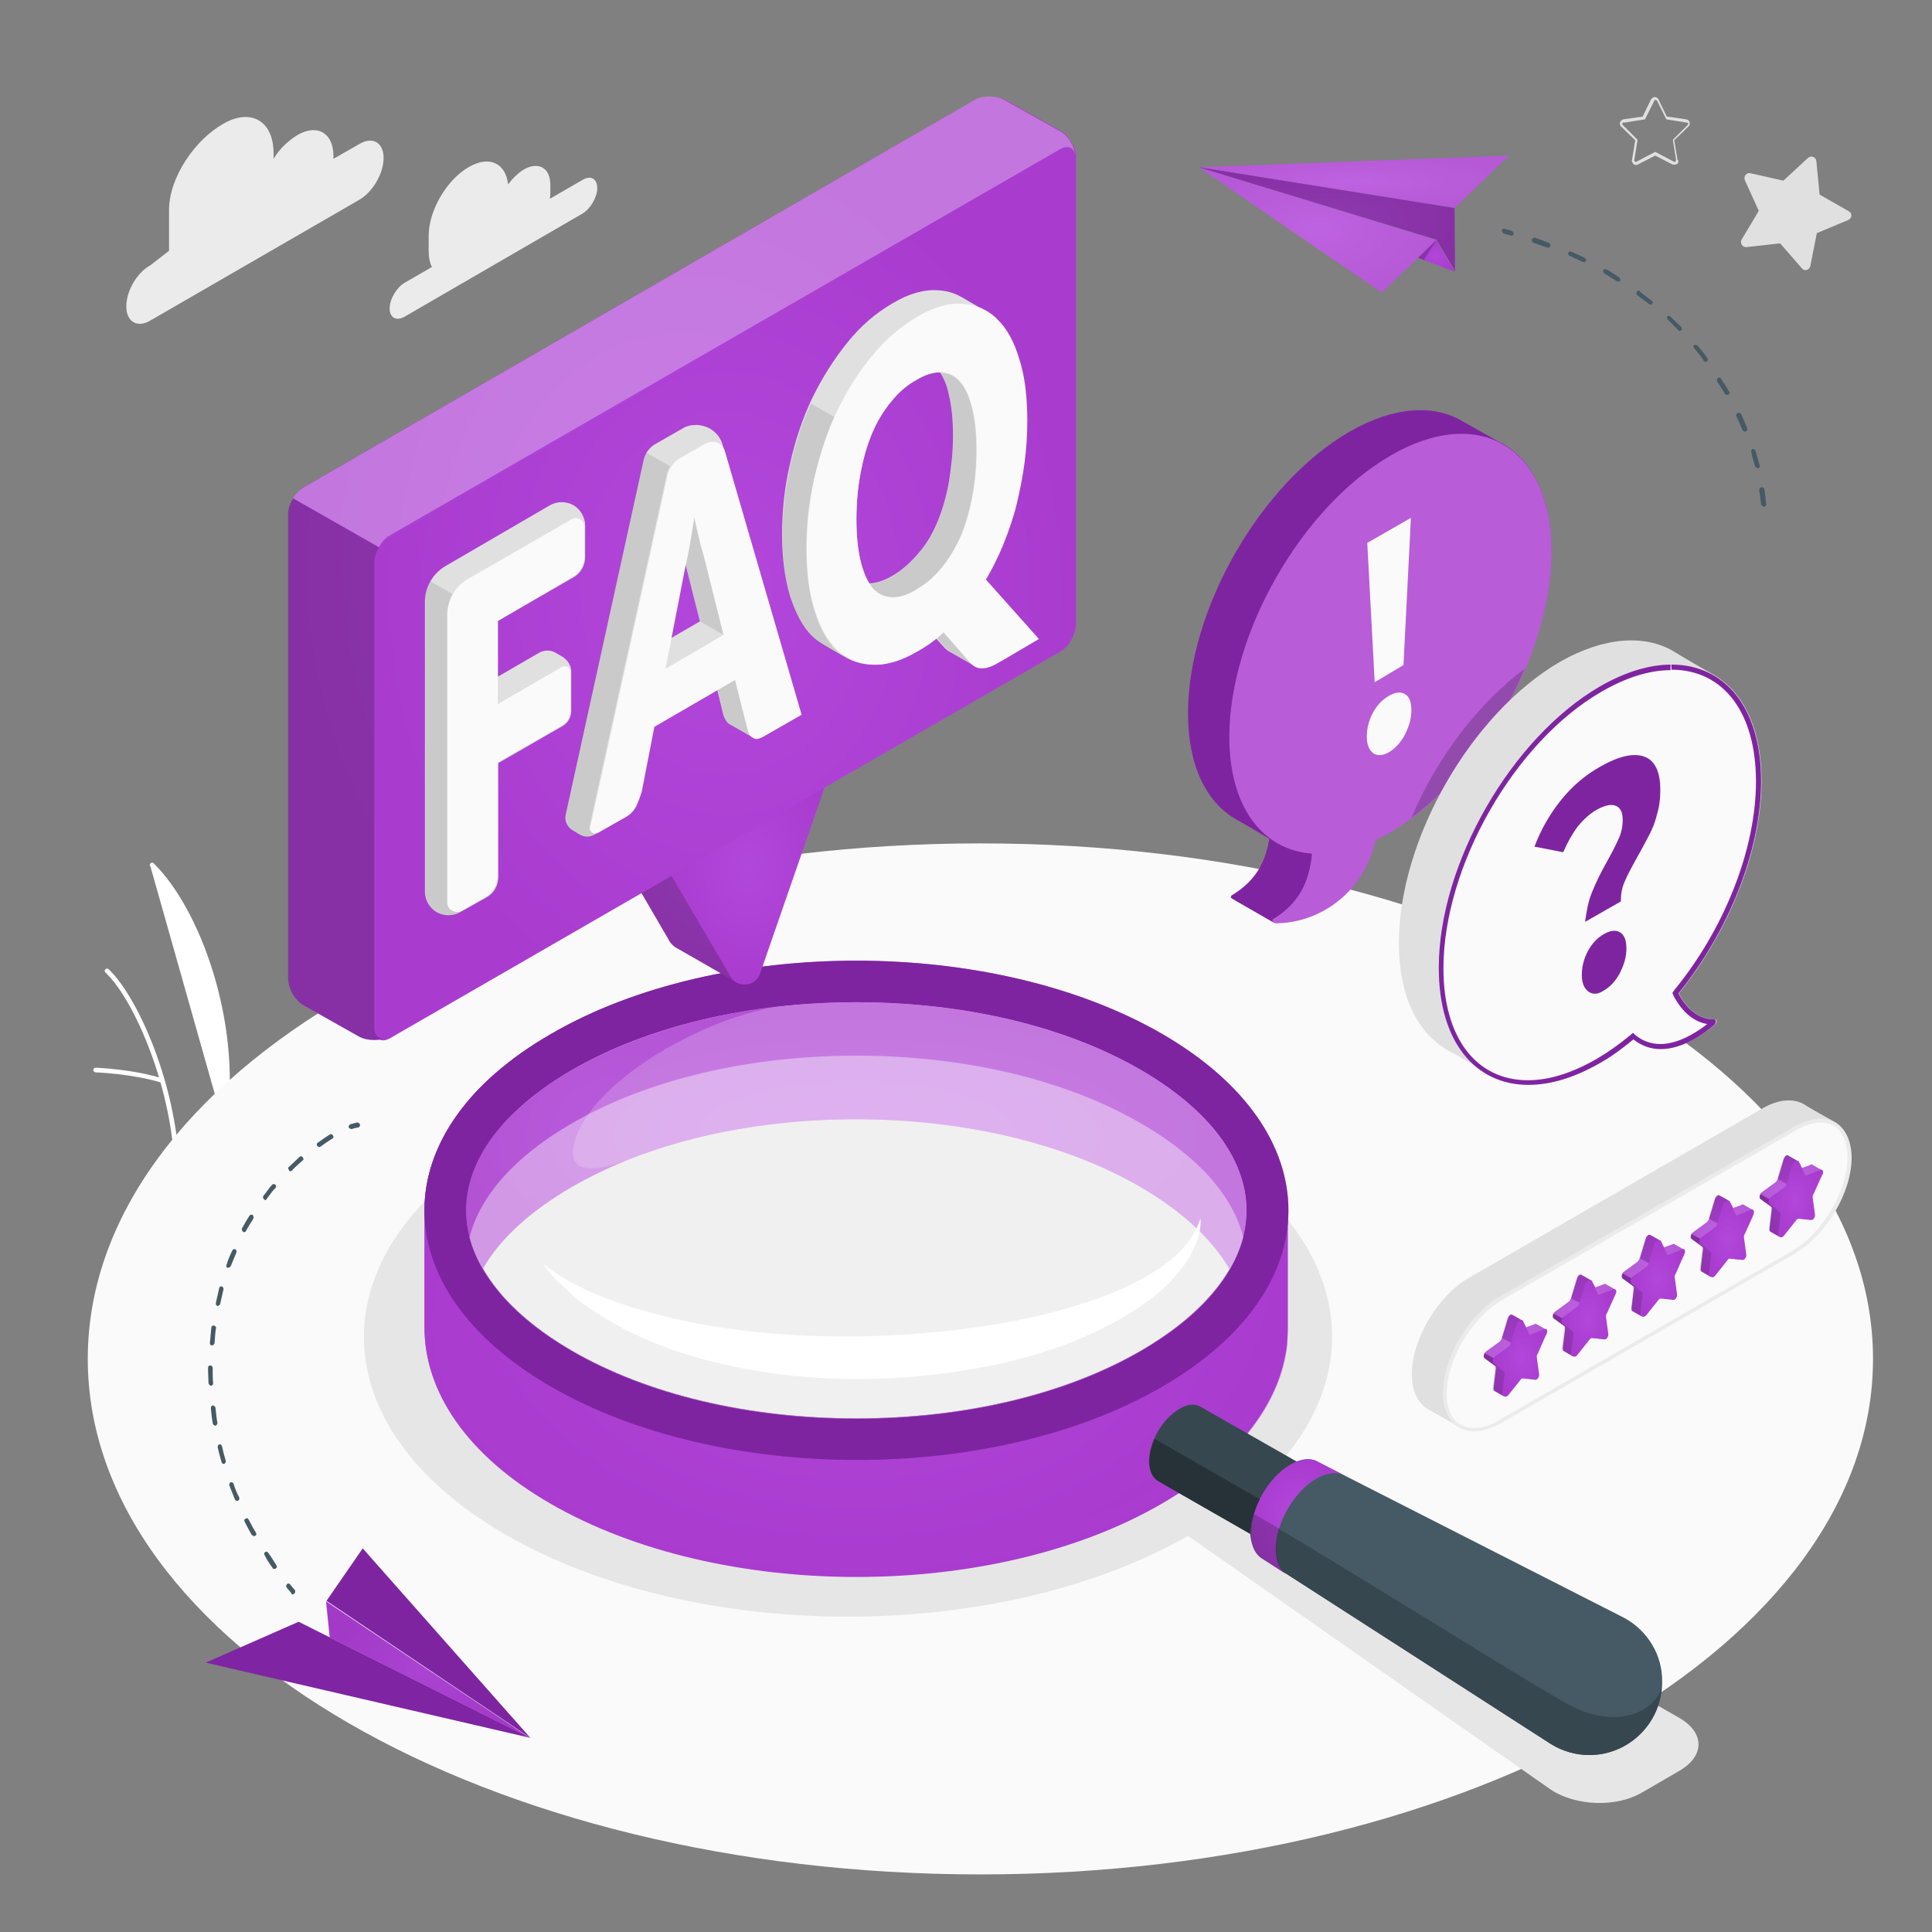 <?xml version="1.0" encoding="utf-8"?>
<!-- Generator: Adobe Illustrator 22.1.0, SVG Export Plug-In . SVG Version: 6.00 Build 0)  -->
<svg version="1.1" id="Layer_1" xmlns="http://www.w3.org/2000/svg" xmlns:xlink="http://www.w3.org/1999/xlink" x="0px" y="0px"
	 viewBox="0 0 416 416" style="enable-background:new 0 0 416 416;" xml:space="preserve">
<rect x="0" y="0" width="416" height="416" fill="#808080" stroke="none"/>
<style type="text/css">
	.st0{fill:#FFFFFF;}
	.st1{fill:#FAFAFA;}
	.st2{fill:#E6E6E6;}
	.st3{fill:#EBEBEB;}
	.st4{fill:url(#SVGID_1_);}
	.st5{opacity:0.2;fill:url(#SVGID_2_);enable-background:new    ;}
	.st6{opacity:0.6;fill:url(#SVGID_3_);enable-background:new    ;}
	.st7{fill:#7F24A1;}
	.st8{opacity:0.5;fill:#7F24A1;enable-background:new    ;}
	.st9{fill:url(#SVGID_4_);}
	.st10{opacity:0.3;fill:#FFFFFF;enable-background:new    ;}
	.st11{opacity:0.6;fill:url(#SVGID_5_);enable-background:new    ;}
	.st12{opacity:0.4;fill:#FFFFFF;enable-background:new    ;}
	.st13{fill:#37474F;}
	.st14{fill:#263238;}
	.st15{fill:#455A64;}
	.st16{fill:url(#SVGID_6_);}
	.st17{opacity:0.2;enable-background:new    ;}
	.st18{fill:#7F24A2;}
	.st19{fill:url(#SVGID_7_);}
	.st20{opacity:0.2;}
	.st21{fill:url(#SVGID_8_);}
	.st22{opacity:0.15;fill:#FFFFFF;enable-background:new    ;}
	.st23{fill:url(#SVGID_9_);}
	.st24{fill:url(#SVGID_10_);}
	.st25{fill:url(#SVGID_11_);}
	.st26{fill:#E0E0E0;}
	.st27{fill:url(#SVGID_12_);}
	.st28{opacity:0.1;enable-background:new    ;}
	.st29{opacity:0.25;enable-background:new    ;}
	.st30{opacity:0.15;enable-background:new    ;}
	.st31{fill:url(#SVGID_13_);}
	.st32{opacity:0.5;fill:url(#SVGID_14_);enable-background:new    ;}
	.st33{fill:url(#SVGID_15_);}
	.st34{fill:url(#SVGID_16_);}
	.st35{opacity:0.5;fill:url(#SVGID_17_);enable-background:new    ;}
	.st36{fill:url(#SVGID_18_);}
	.st37{fill:url(#SVGID_19_);}
	.st38{opacity:0.5;fill:url(#SVGID_20_);enable-background:new    ;}
	.st39{fill:url(#SVGID_21_);}
	.st40{fill:url(#SVGID_22_);}
	.st41{opacity:0.5;fill:url(#SVGID_23_);enable-background:new    ;}
	.st42{fill:url(#SVGID_24_);}
	.st43{fill:url(#SVGID_25_);}
	.st44{opacity:0.5;fill:url(#SVGID_26_);enable-background:new    ;}
	.st45{fill:#B85CD8;}
	.st46{fill:url(#SVGID_27_);}
	.st47{fill:url(#SVGID_28_);}
	.st48{fill:url(#SVGID_29_);}
	.st49{fill:url(#SVGID_30_);}
</style>
<path class="st0" d="M32.4,186.6c-0.2-0.2-0.2-0.5,0-0.7c0.2-0.2,0.5-0.2,0.7,0c9.9,9.7,18.8,33.8,15.8,55.7c0,0.2-0.2,0.4-0.5,0.4
	h-0.1c-0.2,0-0.5-0.3-0.4-0.6"/>
<path class="st0" d="M38.1,256.8c-0.2,0-0.5-0.2-0.5-0.5c0.8-19.3-8.3-40.7-14.9-46.9c-0.2-0.2-0.2-0.5,0-0.7c0.2-0.2,0.5-0.2,0.7,0
	c6.7,6.3,16.1,28,15.2,47.7C38.6,256.6,38.4,256.8,38.1,256.8z"/>
<path class="st0" d="M34.9,233.1c-0.1,0-0.1,0-0.2,0c-6.2-1.9-14-2.2-14.1-2.2c-0.2,0-0.5-0.2-0.5-0.5s0.2-0.5,0.5-0.5
	c0.1,0,8,0.3,14.3,2.3c0.2,0.1,0.4,0.3,0.3,0.6C35.4,233,35.2,233.1,34.9,233.1z"/>
<path class="st1" d="M211.1,403.6c106.1,0,192.2-49.7,192.2-111c0-61.3-86-111-192.2-111c-106.1,0-192.2,49.7-192.2,111
	C18.9,353.9,104.9,403.6,211.1,403.6z"/>
<path class="st2" d="M108.9,245.3c40.7-23.5,106.7-23.5,147.4,0c34.5,19.9,39.8,50.3,15.7,73.5l89.6,51.1c5.5,3.2,5.5,8.2,0,11.4
	l-8.1,4.7c-5.5,3.2-14.1,2.9-19.5-0.6l-78.2-54.7c-40.8,23.3-106.4,23.2-147-0.3C68.2,306.9,68.2,268.8,108.9,245.3z"/>
<path class="st3" d="M125.5,38.7l-7.1,4.1c0-0.3,0.1-0.7,0.1-0.9v-2.1c0-3.7-2.6-5.1-5.7-3.3c-1.2,0.7-2.4,1.9-3.4,3.2
	c-0.5-4.6-4.1-6.3-8.5-3.7c-4.7,2.7-8.6,9.3-8.6,14.8v3.1c0,1.4,0.2,2.6,0.7,3.6l-5.9,3.4c-1.7,1-3.2,3.5-3.2,5.5
	c0,2,1.4,2.8,3.2,1.8L125.4,46c1.7-1,3.2-3.5,3.2-5.5C128.6,38.5,127.2,37.7,125.5,38.7z"/>
<path class="st3" d="M32.4,57.1l4-3.1v-8.8c0-7,5.6-15.1,11.6-18.5c6-3.5,10.9-0.7,10.9,6.3v1.2c1.3-2.2,3.2-3.9,5.1-5.1
	c4.3-2.5,7.8-0.5,7.8,4.5v0.6l5.6-3.2c2.8-1.7,5.2-0.3,5.2,3c0,3.3-2.3,7.3-5.2,9L32.4,69c-2.8,1.7-5.2,0.3-5.2-3
	C27.2,62.6,29.5,58.7,32.4,57.1z"/>
<radialGradient id="SVGID_1_" cx="-40.382" cy="459.441" r="1" gradientTransform="matrix(4.060341e-15 66.31 92.976 -5.693138e-15 -42532.652 2950.956)" gradientUnits="userSpaceOnUse">
	<stop  offset="0" style="stop-color:#B247DB"/>
	<stop  offset="1" style="stop-color:#A93CCF"/>
</radialGradient>
<path class="st4" d="M91.4,260.6v25.3c0,13.7,9.1,27.5,27.2,37.9c36.4,21,95.3,21,131.5,0c18.1-10.5,27.2-24.2,27.2-37.9v-25.3
	c0-13.7-9.1-27.5-27.2-37.9c-36.4-21-95.3-21-131.5,0C100.4,233.1,91.4,246.9,91.4,260.6z M268.4,260.6c0,11-8.1,21.7-22.7,30.2
	c-16.2,9.4-38,14.6-61.3,14.6s-45.1-5.2-61.3-14.6c-14.6-8.5-22.7-19.2-22.7-30.2c0-11,8.1-21.7,22.7-30.2
	c16.2-9.4,38-14.6,61.3-14.6s45.1,5.2,61.3,14.6C260.3,238.9,268.4,249.6,268.4,260.6z"/>
<radialGradient id="SVGID_2_" cx="-40.382" cy="459.441" r="1" gradientTransform="matrix(4.060341e-15 66.31 92.976 -5.693138e-15 -42532.652 2950.956)" gradientUnits="userSpaceOnUse">
	<stop  offset="0" style="stop-color:#B247DB"/>
	<stop  offset="1" style="stop-color:#A93CCF"/>
</radialGradient>
<path class="st5" d="M91.4,260.6v25.3c0,13.7,9.1,27.5,27.2,37.9c36.4,21,95.3,21,131.5,0c18.1-10.5,27.2-24.2,27.2-37.9v-25.3
	c0-13.7-9.1-27.5-27.2-37.9c-36.4-21-95.3-21-131.5,0C100.4,233.1,91.4,246.9,91.4,260.6z M268.4,260.6c0,11-8.1,21.7-22.7,30.2
	c-16.2,9.4-38,14.6-61.3,14.6s-45.1-5.2-61.3-14.6c-14.6-8.5-22.7-19.2-22.7-30.2c0-11,8.1-21.7,22.7-30.2
	c16.2-9.4,38-14.6,61.3-14.6s45.1,5.2,61.3,14.6C260.3,238.9,268.4,249.6,268.4,260.6z"/>
<radialGradient id="SVGID_3_" cx="-40.241" cy="459.441" r="1" gradientTransform="matrix(3.308898e-15 54.038 93.018 -5.695685e-15 -42551.789 2459.992)" gradientUnits="userSpaceOnUse">
	<stop  offset="0" style="stop-color:#B247DB"/>
	<stop  offset="1" style="stop-color:#A93CCF"/>
</radialGradient>
<path class="st6" d="M277.3,288.3c-1.4,8.7-5.2,15.2-20.7,27.3c-21.9,17.1-77.1,24-109.2,13.4c-30.3-10-39.9-29.5-39.9-42.9l0.1-7.9
	c-4.7-5.6-7.2-11.6-7.2-17.6c0-6.2,2.6-12.4,7.5-18.1l0.1-11.1h-1.7c-9.9,8.8-14.9,19-14.9,29.1v25.3c0,13.7,9.1,27.5,27.2,37.9
	c36.4,21,95.3,21,131.5,0C267.3,314,276.4,301.2,277.3,288.3z"/>
<path class="st7" d="M250.2,222.6c-36.4-21-95.3-21-131.5,0c-36.4,21-36.4,55,0,76c36.4,21,95.3,21,131.5,0
	C286.5,277.6,286.5,243.6,250.2,222.6z M245.7,290.8c-16.2,9.4-38,14.6-61.3,14.6s-45.1-5.2-61.3-14.6
	c-14.6-8.5-22.7-19.2-22.7-30.2c0-11,8.1-21.7,22.7-30.2c16.2-9.4,38-14.6,61.3-14.6s45.1,5.2,61.3,14.6
	c14.6,8.5,22.7,19.2,22.7,30.2C268.4,271.6,260.3,282.3,245.7,290.8z"/>
<path class="st8" d="M250.2,222.6c-36.4-21-95.3-21-131.5,0c-36.4,21-36.4,55,0,76c36.4,21,95.3,21,131.5,0
	C286.5,277.6,286.5,243.6,250.2,222.6z M245.7,290.8c-16.2,9.4-38,14.6-61.3,14.6s-45.1-5.2-61.3-14.6
	c-14.6-8.5-22.7-19.2-22.7-30.2c0-11,8.1-21.7,22.7-30.2c16.2-9.4,38-14.6,61.3-14.6s45.1,5.2,61.3,14.6
	c14.6,8.5,22.7,19.2,22.7,30.2C268.4,271.6,260.3,282.3,245.7,290.8z"/>
<radialGradient id="SVGID_4_" cx="-39.572" cy="459.488" r="1" gradientTransform="matrix(1.757613e-15 28.704 84.032 -5.145476e-15 -38427.316 1380.388)" gradientUnits="userSpaceOnUse">
	<stop  offset="0" style="stop-color:#B247DB"/>
	<stop  offset="1" style="stop-color:#A93CCF"/>
</radialGradient>
<path class="st9" d="M268.4,260.6c0,4.3-1.2,8.6-3.7,12.6c-3.7-6.4-10.2-12.4-19.1-17.6c-16.2-9.4-38-14.6-61.3-14.6
	s-45.1,5.2-61.2,14.6c-8.9,5.2-15.5,11.1-19.1,17.6c-2.4-4.1-3.6-8.3-3.6-12.6c0-11,8.1-21.7,22.8-30.2c16.2-9.3,38-14.6,61.2-14.6
	c23.3,0,45.1,5.2,61.3,14.6C260.3,238.9,268.4,249.6,268.4,260.6z"/>
<path class="st10" d="M268.4,260.6c0,4.3-1.2,8.6-3.7,12.6c-3.7-6.4-10.2-12.4-19.1-17.6c-16.2-9.4-38-14.6-61.3-14.6
	s-45.1,5.2-61.2,14.6c-8.9,5.2-15.5,11.1-19.1,17.6c-2.4-4.1-3.6-8.3-3.6-12.6c0-11,8.1-21.7,22.8-30.2c16.2-9.3,38-14.6,61.2-14.6
	c23.3,0,45.1,5.2,61.3,14.6C260.3,238.9,268.4,249.6,268.4,260.6z"/>
<radialGradient id="SVGID_5_" cx="-39.551" cy="460.195" r="1" gradientTransform="matrix(1.732141e-15 28.288 34.32 -2.101494e-15 -15659.221 1363.748)" gradientUnits="userSpaceOnUse">
	<stop  offset="0" style="stop-color:#B247DB"/>
	<stop  offset="1" style="stop-color:#A93CCF"/>
</radialGradient>
<path class="st11" d="M123.1,230.4c-14.6,8.5-22.8,19.2-22.8,30.2c0,4.3,1.2,8.6,3.6,12.6c3.7-6.4,10.2-12.4,19.1-17.6
	c3.7-2.1,7.6-4,11.7-5.7c-3.6,1.3-14.4,4.9-10.5-5.5c4.7-12.3,27.7-25.6,44.7-27.9C151.7,218.4,135.7,223.1,123.1,230.4z"/>
<path class="st12" d="M245.7,241.9c-16.2-9.4-38-14.6-61.3-14.6s-45.1,5.2-61.3,14.6c-12.1,7-19.7,15.5-22,24.5
	c2.3,8.9,9.9,17.5,22,24.5c16.2,9.4,38,14.6,61.3,14.6s45.1-5.2,61.3-14.6c12.1-7,19.7-15.5,22-24.5
	C265.4,257.3,257.8,248.9,245.7,241.9z"/>
<path class="st0" d="M116.9,272.1c5.2,4.1,11.1,6.7,17.1,8.7c6,2,12.2,3.5,18.5,4.6c12.5,2.1,25.2,2.7,37.9,2.2
	c6.3-0.3,12.6-0.8,19-1.7c6.3-0.9,12.6-2,18.6-3.7c6.1-1.7,12.1-3.7,17.6-6.7c1.4-0.7,2.7-1.6,4-2.4c1.3-0.9,2.5-1.8,3.7-2.9
	c1.2-1.1,2.2-2.2,3.1-3.6c0.9-1.3,1.6-2.7,2.1-4.3c0.1,1.7-0.2,3.3-0.8,5c-0.6,1.6-1.4,3.2-2.4,4.6c-0.9,1.4-2.1,2.7-3.2,4
	c-1.2,1.2-2.5,2.4-3.8,3.4c-5.4,4.2-11.6,7.3-17.8,9.8c-6.3,2.4-12.8,4.2-19.5,5.4c-6.6,1.2-13.2,2-20,2.3
	c-13.4,0.6-27-0.7-39.9-4.2c-6.5-1.8-12.8-4.2-18.7-7.5c-2.9-1.7-5.8-3.5-8.4-5.6c-0.7-0.5-1.2-1.1-1.9-1.7
	c-0.6-0.6-1.2-1.2-1.8-1.7C118.9,274.8,117.8,273.5,116.9,272.1z"/>
<path class="st13" d="M247.4,314.7c0-4.2,2.9-9.2,6.5-11.3c1.7-1.1,3.4-1.2,4.6-0.5l20.7,11.8c1.2,0.7,1.9,2.2,1.9,4.2
	c0,4.2-2.9,9.2-6.5,11.3c-1.8,1.1-3.4,1.2-4.6,0.5l-20.7-11.8C248.2,318.2,247.4,316.7,247.4,314.7z"/>
<path class="st14" d="M249.4,318.9c-1.2-0.7-1.9-2.2-1.9-4.2c0-1.6,0.4-3.2,1.1-4.9l29.8,17.1c-1,1.4-2.2,2.6-3.7,3.4
	c-1.8,1.1-3.4,1.2-4.6,0.5L249.4,318.9z"/>
<path class="st15" d="M349.8,348.4l-66-33.6l-0.1-0.1c-1.5-0.8-3.6-0.7-5.9,0.7c-4.7,2.7-8.4,9.3-8.4,14.7c0,2.7,1,4.6,2.5,5.5
	l62,39.9c2.4,1.5,5.3,2.4,8.3,2.4c8.7,0,15.7-7.1,15.7-15.7C358,356.3,354.7,351.1,349.8,348.4z"/>
<path class="st13" d="M271.9,335.6l62,39.9c2.4,1.5,5.3,2.4,8.3,2.4c8.3,0,15.1-6.5,15.6-14.7c-1.2,5.2-9.7,9.6-20.3,3.7
	c-10.6-5.9-49.8-30.7-67.6-40.9c-0.4,1.4-0.7,2.8-0.7,4.2C269.4,332.9,270.4,334.8,271.9,335.6z"/>
<radialGradient id="SVGID_6_" cx="-37.716" cy="463.073" r="1" gradientTransform="matrix(7.644675e-16 12.485 10.067 -6.164382e-16 -4382.374 797.595)" gradientUnits="userSpaceOnUse">
	<stop  offset="0" style="stop-color:#B247DB"/>
	<stop  offset="1" style="stop-color:#A93CCF"/>
</radialGradient>
<path class="st16" d="M271.9,335.6c-1.6-0.9-2.5-2.7-2.5-5.5c0-5.4,3.7-12,8.4-14.7c2.3-1.3,4.3-1.5,5.9-0.7l5.8,3
	c-1.6-0.8-3.7-0.7-6.1,0.7c-4.8,2.8-8.7,9.6-8.7,15.1c0,2.7,0.9,4.7,2.6,5.7"/>
<path class="st17" d="M277.4,339.2c-1.6-0.9-2.5-2.9-2.6-5.7c0-1.4,0.2-2.8,0.7-4.3c-2-1.2-3.8-2.2-5.5-3.2
	c-0.2,0.7-0.4,1.4-0.5,2.2c-0.1,0.3-0.1,0.7-0.1,1.1c0,0.3,0,0.7,0,1c0,2.7,1,4.6,2.5,5.5L277.4,339.2z"/>
<path class="st18" d="M114.2,374.2l-49.9-25L44.3,358L114.2,374.2z"/>
<path class="st7" d="M114.2,374.2l-43.9-29.5l7.8-11.3L114.2,374.2z"/>
<radialGradient id="SVGID_7_" cx="-38.216" cy="460.867" r="1" gradientTransform="matrix(9.017320e-16 14.726 21.965 -1.344956e-15 -10030.657 922.29)" gradientUnits="userSpaceOnUse">
	<stop  offset="0" style="stop-color:#B247DB"/>
	<stop  offset="1" style="stop-color:#A93CCF"/>
</radialGradient>
<path class="st19" d="M70.2,344.8l0.8,7.8l43.1,21.6L70.2,344.8z"/>
<g class="st20">
	<path class="st17" d="M70.2,344.8l0.8,7.8l43.1,21.6L70.2,344.8z"/>
</g>
<path class="st15" d="M63.1,343.3c0.1,0,0.2-0.1,0.3-0.2c0.2-0.2,0.2-0.6,0.1-0.7c-0.3-0.4-0.7-0.8-1-1.2c-0.2-0.3-0.5-0.3-0.7-0.1
	c-0.2,0.2-0.2,0.5-0.1,0.7c0.3,0.4,0.7,0.8,1,1.2C62.8,343.3,62.9,343.3,63.1,343.3z"/>
<path class="st15" d="M58.7,337.6c-0.6-0.8-1.2-1.7-1.7-2.7c-0.2-0.3-0.1-0.6,0.1-0.7c0.2-0.2,0.5-0.1,0.7,0.2
	c0.6,0.8,1.1,1.7,1.7,2.6c0.2,0.3,0.1,0.6-0.1,0.7c-0.1,0.1-0.2,0.1-0.3,0.1C58.9,337.9,58.7,337.8,58.7,337.6z M54.2,330.5
	c-0.5-0.9-1-1.8-1.5-2.8c-0.2-0.3-0.1-0.6,0.2-0.7c0.2-0.2,0.5-0.1,0.7,0.3c0.5,0.9,0.9,1.8,1.5,2.7c0.2,0.3,0.1,0.6-0.2,0.7
	c-0.1,0.1-0.2,0.1-0.2,0.1C54.5,330.7,54.4,330.6,54.2,330.5z M50.6,322.9c-0.4-1-0.8-2-1.2-3c-0.1-0.2,0-0.6,0.2-0.7
	c0.2-0.1,0.6,0,0.7,0.3c0.3,1,0.7,2,1.2,2.9c0.1,0.3,0,0.6-0.2,0.7c-0.1,0-0.2,0.1-0.2,0.1C50.8,323.1,50.7,323.1,50.6,322.9z
	 M47.7,314.8c-0.3-1.1-0.6-2.1-0.8-3.1c-0.1-0.3,0.1-0.6,0.3-0.7c0.2-0.1,0.5,0.1,0.6,0.4c0.2,1,0.5,2.1,0.8,3.1
	c0.1,0.2-0.1,0.6-0.3,0.7c-0.1,0-0.1,0-0.2,0C47.9,315.2,47.8,315.1,47.7,314.8z M45.8,306.4c-0.2-1.1-0.3-2.2-0.4-3.2
	c0-0.3,0.2-0.6,0.4-0.6s0.5,0.2,0.6,0.5c0.1,1.1,0.2,2.1,0.4,3.2c0.1,0.3-0.2,0.6-0.4,0.7h-0.1C46,306.8,45.8,306.7,45.8,306.4z
	 M44.9,297.8c0-0.8-0.1-1.7-0.1-2.6v-0.7c0-0.3,0.2-0.5,0.5-0.5s0.5,0.3,0.5,0.6v0.7c0,0.8,0,1.7,0.1,2.5c0,0.3-0.2,0.6-0.5,0.6
	C45.2,298.3,44.9,298.1,44.9,297.8z M45.6,289.7c-0.2,0-0.5-0.3-0.4-0.6c0.1-1.1,0.2-2.2,0.3-3.2c0-0.3,0.2-0.5,0.6-0.5
	c0.2,0.1,0.5,0.3,0.4,0.6c-0.2,1.1-0.2,2.2-0.3,3.2C46.1,289.5,45.9,289.7,45.6,289.7z M46.8,281.2c-0.2-0.1-0.4-0.3-0.3-0.7
	c0.2-1.1,0.5-2.1,0.7-3.2c0.1-0.2,0.3-0.4,0.6-0.3c0.2,0.1,0.4,0.4,0.3,0.7c-0.2,1-0.5,2.1-0.7,3.1C47.3,281,47.1,281.2,46.8,281.2
	L46.8,281.2z M49,273c-0.2-0.1-0.4-0.4-0.2-0.7c0.3-1,0.7-2,1.2-3c0.1-0.3,0.4-0.4,0.7-0.3c0.2,0.2,0.3,0.4,0.2,0.7
	c-0.4,1-0.8,1.9-1.2,2.9c-0.1,0.2-0.2,0.3-0.5,0.3C49.1,273.1,49.1,273,49,273z M52.3,265.2c-0.2-0.2-0.3-0.5-0.2-0.7
	c0.5-0.9,1-1.8,1.6-2.7c0.2-0.3,0.5-0.3,0.7-0.2c0.2,0.2,0.2,0.5,0.2,0.7c-0.5,0.9-1.1,1.7-1.6,2.7c-0.1,0.2-0.2,0.3-0.4,0.3
	C52.5,265.3,52.4,265.3,52.3,265.2z M56.8,258.2c-0.2-0.2-0.2-0.5-0.1-0.7c0.7-0.8,1.2-1.7,1.9-2.4c0.2-0.2,0.5-0.2,0.7,0
	c0.2,0.2,0.2,0.6,0,0.7c-0.7,0.7-1.3,1.6-1.9,2.4c-0.1,0.2-0.2,0.2-0.4,0.2C57,258.3,56.9,258.3,56.8,258.2z M62.2,251.9
	c-0.2-0.3-0.2-0.6,0.1-0.7c0.7-0.7,1.5-1.4,2.2-2.1c0.2-0.2,0.5-0.2,0.7,0.1c0.2,0.3,0.2,0.6-0.1,0.7c-0.7,0.7-1.5,1.3-2.2,2.1
	c-0.1,0.1-0.2,0.2-0.3,0.2C62.4,252.2,62.2,252.1,62.2,251.9z M68.3,246.7c-0.2-0.2-0.1-0.6,0.2-0.7c0.8-0.6,1.7-1.2,2.5-1.7
	c0.2-0.2,0.5-0.1,0.7,0.2c0.2,0.3,0.1,0.6-0.2,0.7c-0.8,0.5-1.7,1.1-2.5,1.7c-0.1,0.1-0.2,0.1-0.2,0.1
	C68.6,246.9,68.4,246.9,68.3,246.7z"/>
<path class="st15" d="M75.6,243.1c0.1,0,0.1,0,0.2,0c0.5-0.2,1-0.3,1.3-0.3c0.2-0.1,0.5-0.3,0.4-0.6c0-0.3-0.3-0.5-0.6-0.5
	c-0.4,0.1-0.9,0.2-1.5,0.4c-0.2,0.1-0.4,0.4-0.3,0.7C75.2,242.9,75.4,243.1,75.6,243.1z"/>
<radialGradient id="SVGID_8_" cx="-37.968" cy="460.603" r="1" gradientTransform="matrix(8.278613e-16 13.52 25.584 -1.566568e-15 -11500.386 562.866)" gradientUnits="userSpaceOnUse">
	<stop  offset="0" style="stop-color:#B247DB"/>
	<stop  offset="1" style="stop-color:#A93CCF"/>
</radialGradient>
<path class="st21" d="M309.3,51.7L258.1,36l39.4,27L309.3,51.7z"/>
<path class="st22" d="M309.3,51.7L258.1,36l39.4,27L309.3,51.7z"/>
<radialGradient id="SVGID_9_" cx="-33.753" cy="460.227" r="1" gradientTransform="matrix(3.464281e-16 5.658 33.405 -2.045454e-15 -15082.312 230.149)" gradientUnits="userSpaceOnUse">
	<stop  offset="0" style="stop-color:#B247DB"/>
	<stop  offset="1" style="stop-color:#A93CCF"/>
</radialGradient>
<path class="st23" d="M258.1,36l55.1,8.8l11.7-11.3L258.1,36z"/>
<path class="st22" d="M258.1,36l55.1,8.8l11.7-11.3L258.1,36z"/>
<radialGradient id="SVGID_10_" cx="-37.35" cy="460.486" r="1" gradientTransform="matrix(6.877617e-16 11.232 27.581 -1.688837e-15 -12414.92 466.77)" gradientUnits="userSpaceOnUse">
	<stop  offset="0" style="stop-color:#B247DB"/>
	<stop  offset="1" style="stop-color:#A93CCF"/>
</radialGradient>
<path class="st24" d="M313.2,44.8l0.1,13.6l-4-6.8L258.1,36L313.2,44.8z"/>
<path class="st17" d="M313.2,44.8l0.1,13.6l-4-6.8L258.1,36L313.2,44.8z"/>
<radialGradient id="SVGID_11_" cx="-28.981" cy="469.375" r="1" gradientTransform="matrix(2.088758e-16 3.411 3.952 -2.419902e-16 -1545.672 153.938)" gradientUnits="userSpaceOnUse">
	<stop  offset="0" style="stop-color:#B247DB"/>
	<stop  offset="1" style="stop-color:#A93CCF"/>
</radialGradient>
<path class="st25" d="M313.2,58.5l-7.9-3l3.9-3.8L313.2,58.5z"/>
<path class="st17" d="M309.3,51.7l-3.9,3.8l1.2,0.5L309.3,51.7z"/>
<path class="st15" d="M323.6,49.3c-0.1,0.1-0.2,0.2-0.2,0.3c-0.1,0.2,0.2,0.6,0.4,0.7c0.5,0.2,1,0.2,1.5,0.4
	c0.3,0.1,0.6-0.1,0.6-0.3c0.1-0.2-0.2-0.6-0.4-0.7c-0.5-0.2-1-0.2-1.5-0.4C323.8,49.2,323.6,49.3,323.6,49.3z"/>
<path class="st15" d="M330.5,51.2c1,0.3,2,0.7,3,1.1c0.3,0.1,0.4,0.4,0.3,0.7c-0.1,0.2-0.3,0.4-0.7,0.3c-1-0.3-1.9-0.7-2.9-1
	c-0.2-0.1-0.4-0.4-0.4-0.7c0-0.1,0.1-0.2,0.2-0.2C330.1,51.2,330.3,51.1,330.5,51.2z M338.3,54.2c1,0.4,1.9,0.8,2.9,1.3
	c0.2,0.2,0.4,0.4,0.3,0.7c-0.1,0.2-0.4,0.3-0.7,0.2c-0.9-0.4-1.9-0.9-2.8-1.3c-0.3-0.1-0.4-0.4-0.3-0.7c0-0.1,0.1-0.2,0.2-0.2
	C338,54.2,338.1,54.1,338.3,54.2z M345.9,58c0.9,0.5,1.8,1.1,2.7,1.7c0.3,0.2,0.3,0.5,0.3,0.7c-0.2,0.2-0.4,0.3-0.7,0.2
	c-0.9-0.6-1.7-1.1-2.7-1.7c-0.3-0.2-0.3-0.5-0.3-0.7c0-0.1,0.1-0.2,0.2-0.2C345.4,57.9,345.7,57.9,345.9,58z M353,62.7
	c0.8,0.7,1.7,1.3,2.6,2c0.3,0.2,0.3,0.5,0.2,0.7c-0.2,0.2-0.5,0.2-0.7,0.1c-0.8-0.7-1.7-1.3-2.5-1.9c-0.3-0.2-0.3-0.5-0.2-0.7
	c0-0.1,0.1-0.1,0.1-0.1C352.6,62.5,352.9,62.5,353,62.7z M359.7,68.2c0.7,0.7,1.6,1.5,2.3,2.2c0.2,0.2,0.2,0.6,0,0.7
	c-0.2,0.2-0.5,0.2-0.7-0.1c-0.7-0.7-1.5-1.5-2.2-2.2c-0.2-0.2-0.2-0.6-0.1-0.7l0.1-0.1C359.2,68,359.4,68,359.7,68.2z M365.6,74.5
	c0.5,0.7,1.1,1.3,1.6,2l0.4,0.6c0.2,0.2,0.2,0.6-0.1,0.7c-0.3,0.2-0.6,0.1-0.7-0.2l-0.4-0.6c-0.5-0.7-1-1.3-1.6-2
	c-0.2-0.2-0.2-0.6,0-0.7C365.1,74.2,365.3,74.3,365.6,74.5z M369.9,81.4c0.2-0.2,0.6-0.1,0.7,0.2c0.6,0.9,1.2,1.8,1.7,2.7
	c0.2,0.2,0.1,0.6-0.2,0.7s-0.6,0-0.7-0.2c-0.5-0.9-1.1-1.8-1.7-2.7C369.7,81.9,369.7,81.5,369.9,81.4z M374.2,88.9
	c0.2-0.1,0.6,0,0.7,0.3c0.5,1,0.9,2,1.3,3c0.1,0.2,0,0.6-0.3,0.7s-0.6-0.1-0.7-0.3c-0.4-1-0.8-1.9-1.3-2.9
	C373.8,89.4,373.8,89.1,374.2,88.9C374.1,88.9,374.1,88.9,374.2,88.9z M377.3,96.7c0.3-0.1,0.6,0.1,0.7,0.4c0.3,1,0.6,2.1,0.9,3.1
	c0.1,0.3-0.1,0.6-0.3,0.6c-0.2,0.1-0.6-0.2-0.7-0.4c-0.3-1-0.6-2-0.8-3C377,97.1,377.1,96.9,377.3,96.7
	C377.2,96.8,377.3,96.8,377.3,96.7z M379.3,104.9c0.3,0,0.6,0.2,0.6,0.5c0.2,1.1,0.3,2.1,0.4,3.2c0,0.3-0.2,0.5-0.5,0.5
	c-0.2,0-0.5-0.3-0.6-0.5c-0.1-1-0.3-2.1-0.4-3.1c0-0.2,0.1-0.3,0.2-0.5C379.1,105,379.2,104.9,379.3,104.9z"/>
<path class="st26" d="M388.5,237.8c-2.2-1.3-5.4-1.2-8.9,0.8l-63.4,36.6c-6.7,3.9-12.2,13.2-12.2,20.7c0,3.7,1.3,6.2,3.4,7.5
	c1.2,0.7,5.7,3.2,6.8,3.9c2.2,1.2,5.3,1.1,8.7-0.9l63.4-36.6c6.7-3.9,12.2-13.1,12.2-20.7c0-3.7-1.3-6.2-3.4-7.5
	C394,241,389.5,238.5,388.5,237.8z"/>
<path class="st1" d="M317.3,307.8c-3.8,0-6.2-3-6.2-7.9c0-7.4,5.4-16.6,12.1-20.4l63.4-36.6c1.9-1.1,3.7-1.7,5.4-1.7
	c3.8,0,6.2,3,6.2,7.9c0,7.4-5.4,16.6-12.1,20.4l-63.4,36.6C320.9,307.3,319,307.8,317.3,307.8z"/>
<path class="st3" d="M392,241.7c3.6,0,5.8,2.8,5.8,7.5c0,7.2-5.3,16.2-11.8,20.1l-63.4,36.6c-1.8,1.1-3.7,1.6-5.2,1.6
	c-1.7,0-3.2-0.7-4.2-1.8c-1.1-1.3-1.7-3.2-1.7-5.6c0-7.2,5.3-16.2,11.8-20.1l63.4-36.6C388.5,242.3,390.4,241.7,392,241.7z
	 M392,240.9c-1.7,0-3.6,0.6-5.7,1.7l-63.4,36.6c-6.7,3.9-12.2,13.1-12.2,20.7c0,5.2,2.7,8.3,6.7,8.3c1.7,0,3.6-0.6,5.7-1.7
	l63.4-36.6c6.7-3.9,12.2-13.1,12.2-20.7C398.6,243.9,395.9,240.9,392,240.9z"/>
<radialGradient id="SVGID_12_" cx="-36.392" cy="465.034" r="1" gradientTransform="matrix(5.448332e-16 8.898 6.795 -4.160468e-16 -2833.427 615.712)" gradientUnits="userSpaceOnUse">
	<stop  offset="0" style="stop-color:#B247DB"/>
	<stop  offset="1" style="stop-color:#A93CCF"/>
</radialGradient>
<path class="st27" d="M332.9,287.4c0.3-0.5,0.3-1,0-1.1c-0.1-0.1-1.9-1.1-2.1-1.2c-0.1-0.1-0.2-0.1-0.3,0l-1.9,0.7l-0.7-1.3
	c0-0.1-0.1-0.2-0.2-0.2c-0.3-0.2-2.1-1.2-2.1-1.2c-0.3-0.2-0.7,0.2-0.9,0.7l-1.3,4.3c-0.1,0.3-0.3,0.5-0.4,0.7l-3,2.2
	c-0.5,0.3-0.7,1.2-0.3,1.5l2.2,1.6c0.2,0.1,0.2,0.3,0.2,0.6l-0.5,4.2c0,0.3,0.1,0.5,0.2,0.6c0.2,0.1,2,1.2,2.2,1.2
	c0.2,0.1,0.4,0,0.7-0.2l2.7-3.4c0.2-0.3,0.3-0.3,0.5-0.3l2.7,0.3c0.4,0.1,0.9-0.7,0.8-1.2l-0.5-3.7c0-0.3,0-0.5,0.2-0.7L332.9,287.4
	z"/>
<path class="st22" d="M332.9,286.2c-0.1-0.1-0.2-0.1-0.3,0l-3,1.2c-0.2,0.1-0.3,0-0.4-0.2l-0.7-1.4l1.9-0.7c0.1-0.1,0.2-0.1,0.3,0
	C331,285.1,332.8,286.2,332.9,286.2z"/>
<path class="st22" d="M325.6,289.3c-0.1,0.2-0.3,0.5-0.4,0.7l-3,2.2c-0.2,0.1-0.3,0.2-0.3,0.4l-2.2-1.2c0.1-0.2,0.2-0.3,0.3-0.4
	l3-2.2c0.2-0.2,0.3-0.4,0.4-0.7L325.6,289.3z"/>
<path class="st28" d="M327.7,284.2c-0.3-0.2-0.7,0.2-0.9,0.7l-1.3,4.3l-2.2-1.2l1.3-4.3c0.2-0.6,0.6-0.9,0.9-0.7
	C325.6,283,327.5,284,327.7,284.2z"/>
<path class="st29" d="M324,295.3l-2.1-1.2l-2.2-1.6c-0.3-0.2-0.3-0.7,0-1.1l2.2,1.2c-0.2,0.4-0.2,0.9,0,1.1L324,295.3z"/>
<path class="st30" d="M323.6,300.1c0,0.3,0.1,0.5,0.2,0.6c-0.2-0.1-2-1.2-2.2-1.2c-0.2-0.1-0.3-0.3-0.2-0.6l0.5-4.2
	c0-0.2,0-0.4-0.2-0.6l2.1,1.2c0.1,0.1,0.2,0.3,0.2,0.6L323.6,300.1z"/>
<radialGradient id="SVGID_13_" cx="-36.015" cy="466.134" r="1" gradientTransform="matrix(5.036526e-16 8.225 5.748 -3.519366e-16 -2351.738 588.653)" gradientUnits="userSpaceOnUse">
	<stop  offset="0" style="stop-color:#B247DB"/>
	<stop  offset="1" style="stop-color:#A93CCF"/>
</radialGradient>
<path class="st31" d="M327.9,284.4l1.3,2.8c0.1,0.2,0.2,0.2,0.4,0.2l3-1.2c0.5-0.2,0.7,0.5,0.3,1.1l-2.2,4c-0.2,0.3-0.2,0.6-0.2,0.7
	l0.5,3.7c0.1,0.6-0.4,1.3-0.8,1.2l-2.7-0.3c-0.2,0-0.3,0.1-0.5,0.3l-2.7,3.4c-0.4,0.5-0.9,0.3-0.8-0.3l0.5-4.2c0-0.2,0-0.5-0.2-0.6
	l-2.2-1.6c-0.3-0.3-0.2-1.2,0.3-1.5l3-2.2c0.2-0.2,0.3-0.4,0.4-0.7l1.3-4.3C327.1,284.3,327.6,284,327.9,284.4z"/>
<radialGradient id="SVGID_14_" cx="-36.015" cy="466.134" r="1" gradientTransform="matrix(5.036526e-16 8.225 5.748 -3.519366e-16 -2351.738 588.653)" gradientUnits="userSpaceOnUse">
	<stop  offset="0" style="stop-color:#B247DB"/>
	<stop  offset="1" style="stop-color:#A93CCF"/>
</radialGradient>
<path class="st32" d="M327.9,284.4l1.3,2.8c0.1,0.2,0.2,0.2,0.4,0.2l3-1.2c0.5-0.2,0.7,0.5,0.3,1.1l-2.2,4c-0.2,0.3-0.2,0.6-0.2,0.7
	l0.5,3.7c0.1,0.6-0.4,1.3-0.8,1.2l-2.7-0.3c-0.2,0-0.3,0.1-0.5,0.3l-2.7,3.4c-0.4,0.5-0.9,0.3-0.8-0.3l0.5-4.2c0-0.2,0-0.5-0.2-0.6
	l-2.2-1.6c-0.3-0.3-0.2-1.2,0.3-1.5l3-2.2c0.2-0.2,0.3-0.4,0.4-0.7l1.3-4.3C327.1,284.3,327.6,284,327.9,284.4z"/>
<radialGradient id="SVGID_15_" cx="-36.392" cy="465.034" r="1" gradientTransform="matrix(5.448350e-16 8.898 6.795 -4.160468e-16 -2818.534 607.143)" gradientUnits="userSpaceOnUse">
	<stop  offset="0" style="stop-color:#B247DB"/>
	<stop  offset="1" style="stop-color:#A93CCF"/>
</radialGradient>
<path class="st33" d="M347.8,278.8c0.3-0.5,0.3-1,0-1.1c-0.1-0.1-1.9-1.1-2.1-1.2c-0.1-0.1-0.2-0.1-0.3,0l-1.9,0.7l-0.7-1.3
	c0-0.1-0.1-0.2-0.2-0.2c-0.3-0.2-2.1-1.2-2.1-1.2c-0.3-0.2-0.7,0.2-0.9,0.7l-1.3,4.3c-0.1,0.2-0.3,0.5-0.4,0.7l-3,2.2
	c-0.5,0.3-0.7,1.2-0.3,1.5l2.2,1.6c0.2,0.1,0.2,0.3,0.2,0.6l-0.5,4.2c0,0.3,0.1,0.5,0.2,0.6c0.2,0.1,2,1.2,2.2,1.2
	c0.2,0.1,0.4,0,0.7-0.3l2.7-3.4c0.2-0.2,0.3-0.3,0.5-0.3l2.7,0.3c0.4,0.1,0.9-0.7,0.8-1.2l-0.5-3.7c0-0.2,0-0.5,0.2-0.7L347.8,278.8
	z"/>
<path class="st22" d="M347.7,277.6c-0.1-0.1-0.2-0.1-0.3,0l-3,1.2c-0.2,0.1-0.3,0-0.4-0.2l-0.7-1.4l1.9-0.7c0.1-0.1,0.3-0.1,0.3,0
	C345.9,276.6,347.6,277.6,347.7,277.6z"/>
<path class="st22" d="M340.4,280.7c-0.1,0.3-0.3,0.5-0.4,0.7l-3,2.3c-0.2,0.1-0.2,0.3-0.3,0.4l-2.2-1.2c0.1-0.2,0.2-0.3,0.3-0.4
	l3-2.2c0.2-0.2,0.3-0.4,0.4-0.7L340.4,280.7z"/>
<path class="st28" d="M342.6,275.6c-0.3-0.2-0.7,0.2-0.9,0.7l-1.3,4.3l-2.2-1.2l1.3-4.3c0.2-0.6,0.6-0.9,0.9-0.7
	C340.5,274.5,342.3,275.5,342.6,275.6z"/>
<path class="st29" d="M338.8,286.7l-2.1-1.2l-2.2-1.6c-0.3-0.2-0.3-0.7,0-1.1l2.2,1.2c-0.3,0.4-0.3,0.9,0,1.1L338.8,286.7z"/>
<path class="st30" d="M338.5,291.5c0,0.3,0.1,0.5,0.2,0.6c-0.2-0.1-2-1.2-2.2-1.2c-0.2-0.1-0.2-0.2-0.2-0.6l0.5-4.2
	c0-0.3,0-0.4-0.2-0.6l2.1,1.2c0.1,0.1,0.2,0.3,0.2,0.6L338.5,291.5z"/>
<radialGradient id="SVGID_16_" cx="-36.015" cy="466.134" r="1" gradientTransform="matrix(5.036526e-16 8.225 5.747 -3.519347e-16 -2336.914 580.084)" gradientUnits="userSpaceOnUse">
	<stop  offset="0" style="stop-color:#B247DB"/>
	<stop  offset="1" style="stop-color:#A93CCF"/>
</radialGradient>
<path class="st34" d="M342.7,275.8l1.3,2.8c0.1,0.2,0.2,0.3,0.4,0.2l3-1.2c0.5-0.2,0.7,0.5,0.3,1.1l-2.2,4c-0.2,0.3-0.2,0.6-0.2,0.7
	l0.5,3.7c0.1,0.6-0.4,1.3-0.8,1.2l-2.7-0.3c-0.2,0-0.3,0.1-0.5,0.3l-2.7,3.4c-0.4,0.5-0.9,0.3-0.8-0.3l0.5-4.2c0-0.3,0-0.5-0.2-0.6
	l-2.2-1.6c-0.3-0.3-0.2-1.2,0.3-1.5l3-2.2c0.2-0.2,0.3-0.4,0.4-0.7l1.3-4.3C341.9,275.7,342.5,275.4,342.7,275.8z"/>
<radialGradient id="SVGID_17_" cx="-36.015" cy="466.134" r="1" gradientTransform="matrix(5.036526e-16 8.225 5.747 -3.519347e-16 -2336.914 580.084)" gradientUnits="userSpaceOnUse">
	<stop  offset="0" style="stop-color:#B247DB"/>
	<stop  offset="1" style="stop-color:#A93CCF"/>
</radialGradient>
<path class="st35" d="M342.7,275.8l1.3,2.8c0.1,0.2,0.2,0.3,0.4,0.2l3-1.2c0.5-0.2,0.7,0.5,0.3,1.1l-2.2,4c-0.2,0.3-0.2,0.6-0.2,0.7
	l0.5,3.7c0.1,0.6-0.4,1.3-0.8,1.2l-2.7-0.3c-0.2,0-0.3,0.1-0.5,0.3l-2.7,3.4c-0.4,0.5-0.9,0.3-0.8-0.3l0.5-4.2c0-0.3,0-0.5-0.2-0.6
	l-2.2-1.6c-0.3-0.3-0.2-1.2,0.3-1.5l3-2.2c0.2-0.2,0.3-0.4,0.4-0.7l1.3-4.3C341.9,275.7,342.5,275.4,342.7,275.8z"/>
<radialGradient id="SVGID_18_" cx="-36.392" cy="465.034" r="1" gradientTransform="matrix(5.448338e-16 8.898 6.795 -4.160474e-16 -2803.73 598.573)" gradientUnits="userSpaceOnUse">
	<stop  offset="0" style="stop-color:#B247DB"/>
	<stop  offset="1" style="stop-color:#A93CCF"/>
</radialGradient>
<path class="st36" d="M362.6,270.2c0.2-0.5,0.2-1,0-1.1c-0.1-0.1-1.9-1.1-2.1-1.2c-0.1-0.1-0.2-0.1-0.3,0l-1.9,0.7l-0.7-1.3
	c0-0.1-0.1-0.2-0.2-0.2c-0.2-0.2-2.1-1.2-2.1-1.2c-0.2-0.2-0.7,0.2-0.9,0.7l-1.3,4.3c-0.1,0.2-0.3,0.5-0.4,0.7l-3,2.2
	c-0.5,0.3-0.7,1.2-0.3,1.5l2.2,1.6c0.2,0.1,0.2,0.3,0.2,0.6l-0.5,4.2c0,0.3,0.1,0.5,0.2,0.6c0.2,0.1,2,1.2,2.2,1.2
	c0.2,0.1,0.4,0,0.7-0.2l2.7-3.4c0.2-0.2,0.3-0.3,0.5-0.3l2.7,0.3c0.4,0.1,0.9-0.7,0.8-1.2l-0.5-3.7c0-0.3,0-0.5,0.2-0.7L362.6,270.2
	z"/>
<path class="st22" d="M362.6,269.1c-0.1-0.1-0.2-0.1-0.3,0l-3,1.2c-0.2,0.1-0.3,0-0.4-0.2l-0.7-1.4l1.9-0.7c0.1-0.1,0.2-0.1,0.3,0
	C360.7,268,362.5,269.1,362.6,269.1z"/>
<path class="st22" d="M355.2,272.1c-0.1,0.3-0.2,0.5-0.4,0.7l-3,2.2c-0.2,0.1-0.3,0.3-0.3,0.4l-2.2-1.2c0.1-0.2,0.2-0.3,0.3-0.4
	l3-2.2c0.2-0.2,0.3-0.4,0.4-0.7L355.2,272.1z"/>
<path class="st28" d="M357.4,267.1c-0.2-0.2-0.7,0.2-0.9,0.7l-1.3,4.3l-2.2-1.2l1.3-4.3c0.2-0.6,0.6-0.9,0.9-0.7
	C355.3,265.9,357.2,266.9,357.4,267.1z"/>
<path class="st29" d="M353.7,278.1l-2.1-1.2l-2.2-1.6c-0.2-0.2-0.2-0.7,0-1.1l2.2,1.2c-0.2,0.4-0.2,0.9,0,1.1L353.7,278.1z"/>
<path class="st30" d="M353.4,283c0,0.3,0.1,0.5,0.2,0.6c-0.2-0.1-2-1.2-2.2-1.2c-0.2-0.1-0.3-0.3-0.2-0.6l0.5-4.2
	c0-0.3,0-0.4-0.2-0.6l2.1,1.2c0.1,0.1,0.2,0.3,0.2,0.6L353.4,283z"/>
<radialGradient id="SVGID_19_" cx="-36.015" cy="466.134" r="1" gradientTransform="matrix(5.036526e-16 8.225 5.747 -3.519347e-16 -2322.022 571.514)" gradientUnits="userSpaceOnUse">
	<stop  offset="0" style="stop-color:#B247DB"/>
	<stop  offset="1" style="stop-color:#A93CCF"/>
</radialGradient>
<path class="st37" d="M357.6,267.2l1.3,2.8c0.1,0.2,0.2,0.3,0.4,0.2l3-1.2c0.5-0.2,0.7,0.5,0.3,1.1l-2.2,4c-0.2,0.3-0.2,0.6-0.2,0.7
	l0.5,3.7c0.1,0.6-0.4,1.3-0.8,1.2l-2.7-0.3c-0.2,0-0.3,0.1-0.5,0.3l-2.7,3.4c-0.4,0.5-0.9,0.3-0.8-0.3l0.5-4.2c0-0.3,0-0.5-0.2-0.6
	l-2.2-1.6c-0.3-0.3-0.2-1.2,0.3-1.5l3-2.2c0.2-0.2,0.3-0.4,0.4-0.7l1.3-4.3C356.8,267.2,357.3,266.8,357.6,267.2z"/>
<radialGradient id="SVGID_20_" cx="-36.015" cy="466.134" r="1" gradientTransform="matrix(5.036526e-16 8.225 5.747 -3.519347e-16 -2322.022 571.514)" gradientUnits="userSpaceOnUse">
	<stop  offset="0" style="stop-color:#B247DB"/>
	<stop  offset="1" style="stop-color:#A93CCF"/>
</radialGradient>
<path class="st38" d="M357.6,267.2l1.3,2.8c0.1,0.2,0.2,0.3,0.4,0.2l3-1.2c0.5-0.2,0.7,0.5,0.3,1.1l-2.2,4c-0.2,0.3-0.2,0.6-0.2,0.7
	l0.5,3.7c0.1,0.6-0.4,1.3-0.8,1.2l-2.7-0.3c-0.2,0-0.3,0.1-0.5,0.3l-2.7,3.4c-0.4,0.5-0.9,0.3-0.8-0.3l0.5-4.2c0-0.3,0-0.5-0.2-0.6
	l-2.2-1.6c-0.3-0.3-0.2-1.2,0.3-1.5l3-2.2c0.2-0.2,0.3-0.4,0.4-0.7l1.3-4.3C356.8,267.2,357.3,266.8,357.6,267.2z"/>
<radialGradient id="SVGID_21_" cx="-36.392" cy="465.034" r="1" gradientTransform="matrix(5.448338e-16 8.898 6.795 -4.160487e-16 -2788.846 590.003)" gradientUnits="userSpaceOnUse">
	<stop  offset="0" style="stop-color:#B247DB"/>
	<stop  offset="1" style="stop-color:#A93CCF"/>
</radialGradient>
<path class="st39" d="M377.5,261.7c0.2-0.5,0.2-1,0-1.1c-0.1-0.1-1.9-1.1-2.1-1.2c-0.1-0.1-0.2-0.1-0.3,0l-1.9,0.7l-0.7-1.3
	c0-0.1-0.1-0.2-0.2-0.2c-0.2-0.2-2.1-1.2-2.1-1.2c-0.2-0.2-0.7,0.2-0.9,0.7l-1.3,4.3c-0.1,0.3-0.3,0.5-0.4,0.7l-3,2.2
	c-0.5,0.3-0.7,1.2-0.3,1.5l2.2,1.6c0.2,0.1,0.2,0.3,0.2,0.6l-0.5,4.2c0,0.3,0.1,0.5,0.2,0.6c0.2,0.1,2,1.2,2.2,1.2
	c0.2,0.1,0.4,0,0.7-0.3l2.7-3.4c0.2-0.3,0.3-0.3,0.5-0.3l2.7,0.3c0.4,0.1,0.9-0.7,0.8-1.2l-0.5-3.7c0-0.2,0-0.5,0.2-0.7L377.5,261.7
	z"/>
<path class="st22" d="M377.4,260.5c-0.1-0.1-0.2-0.1-0.3,0l-3,1.2c-0.2,0.1-0.3,0-0.4-0.2l-0.7-1.4l1.9-0.7c0.1-0.1,0.3-0.1,0.3,0
	C375.6,259.4,377.3,260.5,377.4,260.5z"/>
<path class="st22" d="M370.1,263.6c-0.1,0.3-0.3,0.5-0.4,0.7l-3,2.2c-0.2,0.1-0.3,0.3-0.3,0.4l-2.2-1.2c0.1-0.2,0.2-0.3,0.3-0.4
	l3-2.2c0.2-0.2,0.3-0.4,0.4-0.7L370.1,263.6z"/>
<path class="st28" d="M372.3,258.5c-0.2-0.2-0.7,0.2-0.9,0.7l-1.3,4.3l-2.2-1.2l1.3-4.3c0.2-0.6,0.6-0.9,0.9-0.7
	C370.2,257.3,372,258.3,372.3,258.5z"/>
<path class="st29" d="M368.5,269.6l-2.1-1.2l-2.2-1.6c-0.3-0.2-0.3-0.7,0-1.1l2.2,1.2c-0.3,0.4-0.3,0.9,0,1.1L368.5,269.6z"/>
<path class="st30" d="M368.2,274.4c0,0.3,0.1,0.5,0.2,0.6c-0.2-0.1-2-1.2-2.2-1.2c-0.2-0.1-0.2-0.2-0.2-0.6l0.5-4.2
	c0-0.3,0-0.4-0.2-0.6l2.1,1.2c0.1,0.1,0.2,0.3,0.2,0.6L368.2,274.4z"/>
<radialGradient id="SVGID_22_" cx="-36.015" cy="466.134" r="1" gradientTransform="matrix(5.036531e-16 8.225 5.748 -3.519366e-16 -2307.226 562.946)" gradientUnits="userSpaceOnUse">
	<stop  offset="0" style="stop-color:#B247DB"/>
	<stop  offset="1" style="stop-color:#A93CCF"/>
</radialGradient>
<path class="st40" d="M372.4,258.7l1.3,2.8c0.1,0.2,0.2,0.3,0.4,0.2l3-1.2c0.5-0.2,0.7,0.5,0.3,1.1l-2.2,4c-0.2,0.2-0.2,0.6-0.2,0.7
	l0.5,3.7c0.1,0.6-0.4,1.3-0.8,1.2l-2.7-0.3c-0.2,0-0.3,0.1-0.5,0.3l-2.7,3.4c-0.4,0.5-0.9,0.3-0.8-0.3l0.5-4.2c0-0.3,0-0.5-0.2-0.6
	l-2.2-1.6c-0.3-0.2-0.2-1.2,0.3-1.5l3-2.2c0.2-0.2,0.3-0.4,0.4-0.7l1.3-4.3C371.6,258.6,372.2,258.3,372.4,258.7z"/>
<radialGradient id="SVGID_23_" cx="-36.015" cy="466.134" r="1" gradientTransform="matrix(5.036531e-16 8.225 5.748 -3.519366e-16 -2307.226 562.946)" gradientUnits="userSpaceOnUse">
	<stop  offset="0" style="stop-color:#B247DB"/>
	<stop  offset="1" style="stop-color:#A93CCF"/>
</radialGradient>
<path class="st41" d="M372.4,258.7l1.3,2.8c0.1,0.2,0.2,0.3,0.4,0.2l3-1.2c0.5-0.2,0.7,0.5,0.3,1.1l-2.2,4c-0.2,0.2-0.2,0.6-0.2,0.7
	l0.5,3.7c0.1,0.6-0.4,1.3-0.8,1.2l-2.7-0.3c-0.2,0-0.3,0.1-0.5,0.3l-2.7,3.4c-0.4,0.5-0.9,0.3-0.8-0.3l0.5-4.2c0-0.3,0-0.5-0.2-0.6
	l-2.2-1.6c-0.3-0.2-0.2-1.2,0.3-1.5l3-2.2c0.2-0.2,0.3-0.4,0.4-0.7l1.3-4.3C371.6,258.6,372.2,258.3,372.4,258.7z"/>
<radialGradient id="SVGID_24_" cx="-36.392" cy="465.034" r="1" gradientTransform="matrix(5.448344e-16 8.898 6.795 -4.160474e-16 -2774.027 581.434)" gradientUnits="userSpaceOnUse">
	<stop  offset="0" style="stop-color:#B247DB"/>
	<stop  offset="1" style="stop-color:#A93CCF"/>
</radialGradient>
<path class="st42" d="M392.3,253.1c0.3-0.5,0.3-1,0-1.1c-0.1-0.1-1.9-1.1-2.1-1.2c-0.1-0.1-0.2-0.1-0.3,0l-1.9,0.7l-0.7-1.3
	c0-0.1-0.1-0.2-0.2-0.2c-0.3-0.2-2.1-1.2-2.1-1.2c-0.3-0.2-0.7,0.2-0.9,0.7l-1.3,4.3c-0.1,0.2-0.2,0.5-0.4,0.7l-3,2.2
	c-0.5,0.3-0.7,1.2-0.3,1.5l2.2,1.6c0.2,0.1,0.2,0.3,0.2,0.6l-0.5,4.2c0,0.3,0.1,0.5,0.2,0.6c0.2,0.1,2,1.2,2.2,1.2
	c0.2,0.1,0.4,0,0.7-0.3l2.7-3.4c0.2-0.2,0.3-0.3,0.5-0.3l2.7,0.3c0.4,0.1,0.9-0.7,0.8-1.2l-0.5-3.7c0-0.2,0-0.5,0.2-0.7L392.3,253.1
	z"/>
<path class="st22" d="M392.3,252c-0.1-0.1-0.2-0.1-0.3,0l-3,1.2c-0.2,0.1-0.3,0-0.4-0.2l-0.7-1.4l1.9-0.7c0.1-0.1,0.2-0.1,0.3,0
	C390.4,250.9,392.2,251.9,392.3,252z"/>
<path class="st22" d="M384.9,255.1c-0.1,0.3-0.3,0.5-0.4,0.7l-3,2.2c-0.2,0.1-0.3,0.3-0.3,0.4l-2.2-1.2c0.1-0.2,0.2-0.3,0.3-0.4
	l3-2.2c0.2-0.2,0.3-0.4,0.4-0.7L384.9,255.1z"/>
<path class="st28" d="M387.1,249.9c-0.3-0.2-0.7,0.2-0.9,0.7l-1.3,4.3l-2.2-1.2l1.3-4.3c0.2-0.6,0.6-0.9,0.9-0.7
	C385,248.8,386.9,249.9,387.1,249.9z"/>
<path class="st29" d="M383.4,261l-2.1-1.2l-2.2-1.6c-0.3-0.2-0.3-0.7,0-1.1l2.2,1.2c-0.3,0.4-0.3,0.9,0,1.1L383.4,261z"/>
<path class="st30" d="M383.1,265.8c0,0.3,0.1,0.5,0.2,0.6c-0.2-0.1-2-1.2-2.2-1.2c-0.2-0.1-0.2-0.2-0.2-0.6l0.5-4.2
	c0-0.3,0-0.4-0.2-0.6l2.1,1.2c0.1,0.1,0.2,0.3,0.2,0.6L383.1,265.8z"/>
<radialGradient id="SVGID_25_" cx="-36.015" cy="466.134" r="1" gradientTransform="matrix(5.036507e-16 8.225 5.747 -3.519347e-16 -2292.319 554.374)" gradientUnits="userSpaceOnUse">
	<stop  offset="0" style="stop-color:#B247DB"/>
	<stop  offset="1" style="stop-color:#A93CCF"/>
</radialGradient>
<path class="st43" d="M387.3,250.1l1.3,2.8c0.1,0.2,0.3,0.3,0.4,0.2l3-1.2c0.5-0.2,0.7,0.5,0.3,1.1l-2.2,4c-0.2,0.3-0.2,0.6-0.2,0.7
	l0.5,3.7c0.1,0.6-0.4,1.3-0.8,1.2l-2.7-0.3c-0.2,0-0.3,0.1-0.5,0.3l-2.7,3.4c-0.4,0.5-0.9,0.3-0.8-0.3l0.5-4.2c0-0.3,0-0.5-0.2-0.6
	l-2.2-1.6c-0.3-0.3-0.2-1.2,0.3-1.5l3-2.2c0.2-0.2,0.3-0.4,0.4-0.7l1.3-4.3C386.5,250,387,249.7,387.3,250.1z"/>
<radialGradient id="SVGID_26_" cx="-36.015" cy="466.134" r="1" gradientTransform="matrix(5.036507e-16 8.225 5.747 -3.519347e-16 -2292.319 554.374)" gradientUnits="userSpaceOnUse">
	<stop  offset="0" style="stop-color:#B247DB"/>
	<stop  offset="1" style="stop-color:#A93CCF"/>
</radialGradient>
<path class="st44" d="M387.3,250.1l1.3,2.8c0.1,0.2,0.3,0.3,0.4,0.2l3-1.2c0.5-0.2,0.7,0.5,0.3,1.1l-2.2,4c-0.2,0.3-0.2,0.6-0.2,0.7
	l0.5,3.7c0.1,0.6-0.4,1.3-0.8,1.2l-2.7-0.3c-0.2,0-0.3,0.1-0.5,0.3l-2.7,3.4c-0.4,0.5-0.9,0.3-0.8-0.3l0.5-4.2c0-0.3,0-0.5-0.2-0.6
	l-2.2-1.6c-0.3-0.3-0.2-1.2,0.3-1.5l3-2.2c0.2-0.2,0.3-0.4,0.4-0.7l1.3-4.3C386.5,250,387,249.7,387.3,250.1z"/>
<path class="st26" d="M397.9,47.4l-6.7,2.8l-1.4,7.1c-0.2,0.8-1.2,1.2-1.8,0.5l-4.7-5.4l-7.2,0.8c-0.9,0.1-1.5-0.8-1.1-1.6l3.7-6.2
	l-3-6.6c-0.3-0.8,0.3-1.7,1.2-1.5l7.1,1.6l5.3-4.9c0.7-0.6,1.7-0.2,1.8,0.7l0.7,7.2l6.3,3.6C398.9,45.9,398.8,47,397.9,47.4z"/>
<path class="st26" d="M361.3,35.1c-0.1,0.1-0.1,0.2-0.2,0.2c-0.3,0.2-0.7,0.2-1,0.1l-3.7-1.9l-3.7,1.9c-0.3,0.2-0.7,0.2-1-0.1
	c-0.2-0.2-0.4-0.6-0.3-0.9l0.7-4.2l-3-2.9c-0.3-0.2-0.3-0.6-0.3-0.9c0.1-0.3,0.4-0.6,0.7-0.7l4.2-0.6l1.8-3.7
	c0.2-0.3,0.5-0.5,0.8-0.5c0.3,0,0.7,0.2,0.8,0.5l1.8,3.7l4.2,0.6c0.3,0.1,0.7,0.3,0.7,0.7c0.1,0.3,0,0.7-0.3,0.9l-3,2.9l0.7,4.2
	C361.5,34.6,361.4,34.9,361.3,35.1z M349.4,26.5C349.4,26.5,349.4,26.5,349.4,26.5c-0.2,0.2-0.1,0.3,0,0.4l3.2,3.2l-0.7,4.4
	c0,0.2,0,0.2,0.2,0.3c0.1,0.1,0.3,0.1,0.3,0l4-2.1l4,2.1c0.1,0.1,0.3,0.1,0.3,0c0.1-0.1,0.2-0.2,0.2-0.3l-0.7-4.4l3.2-3.2
	c0.1-0.1,0.2-0.2,0.1-0.3c-0.1-0.2-0.2-0.2-0.3-0.2l-4.4-0.7l-2-4c-0.1-0.1-0.2-0.2-0.3-0.2c-0.2,0-0.3,0.1-0.3,0.2l-2,4l-4.4,0.7
	C349.5,26.3,349.4,26.4,349.4,26.5z"/>
<path class="st7" d="M314.9,90.7c-6.2-3.7-14.9-3.2-24.4,2.3c-19.1,11.1-34.7,38.2-34.7,60.6c0,11.2,3.9,19.1,10.3,22.8
	c1.5,0.8,7.2,4.2,7.2,4.2c-0.7,4.3-2.4,8.8-8.1,12.2c-0.3,0.3-0.2,0.6,0.2,0.7c0.2,0.1,8.5,4.9,8.8,5.1c0.2,0.1,0.3,0.1,0.4,0.1
	c8.7,0,18.7-5.8,21.5-17.9c1.1-0.5,2.1-1,3.2-1.7c19.1-11.1,34.7-38.2,34.7-60.6c0-11.2-3.9-19.1-10.3-22.9
	C322.2,94.9,316.4,91.5,314.9,90.7z"/>
<path class="st45" d="M299.4,98.1c-19.1,11.1-34.7,38.2-34.7,60.6c0,15.1,7.2,24.3,17.7,25.1c-0.4,4.8-1.8,10.2-8.3,14.1
	c-0.5,0.3,0.2,0.9,0.6,0.9c8.7,0,18.7-5.8,21.5-17.9c1.1-0.5,2.1-1,3.2-1.7c19.1-11.1,34.7-38.2,34.7-60.6
	C334,96.3,318.5,87,299.4,98.1z"/>
<path class="st7" d="M274.1,197.9c-0.3,0.2-0.2,0.5,0.1,0.7c-1-0.6-8.6-4.9-8.7-5c-0.3-0.2-0.6-0.5-0.2-0.7
	c5.7-3.3,7.5-7.9,8.1-12.2l1,0.6l0.9,0.5c2.2,1.2,4.6,1.9,7.2,2.1C282,188.5,280.5,194,274.1,197.9z"/>
<path class="st1" d="M295.7,162.2c-0.9-0.7-1.4-1.8-1.4-3.6c0-1.7,0.4-3.4,1.3-5.1c0.9-1.7,2.1-2.9,3.5-3.7s2.6-0.9,3.5-0.3
	c0.9,0.6,1.3,1.7,1.3,3.5c0,1.7-0.5,3.4-1.4,5.2c-0.9,1.7-2.1,3-3.5,3.8C297.8,162.7,296.6,162.8,295.7,162.2z M294.4,116.9l9.4-5.4
	l-1.6,31.7l-6.2,3.7L294.4,116.9z"/>
<path class="st17" d="M303.9,176.1c10.2-7.5,19.1-19.4,24.4-32.1C318.2,151.5,309.3,163.3,303.9,176.1z"/>
<path class="st26" d="M369.3,219.5c-3.6,0-6.2-2.4-7.8-5.6c10.6-13.1,17.8-30.5,17.8-45.7c0-11.3-3.9-19.2-10.3-22.9
	c-1.5-0.8-7.3-4.2-8.7-5.1c-6.2-3.6-14.9-3.1-24.4,2.3c-19.1,11.1-34.7,38.2-34.7,60.6c0,11.2,3.9,19.1,10.3,22.9
	c1.5,0.8,7.3,4.2,8.7,5.1c6.2,3.7,14.9,3.2,24.5-2.3c2.5-1.4,4.9-3.2,7.2-5.1c6.4,5.1,14.3-0.5,17.4-3.1
	C369.7,220.2,369.7,219.4,369.3,219.5z"/>
<path class="st1" d="M329.2,232.9c-11.6,0-18.8-9.4-18.8-24.6c0-22.1,15.5-49.1,34.4-60.1c5.3-3.1,10.4-4.6,15.1-4.6
	c11.6,0,18.8,9.4,18.8,24.6c0,14.6-6.7,31.9-17.6,45.3l-0.3,0.3l0.2,0.3c2,3.7,4.8,5.7,8,5.8c0,0.1-0.1,0.2-0.1,0.2
	c-2.2,1.9-6.6,5.1-11.1,5.1c-2.1,0-3.9-0.7-5.6-2l-0.3-0.2l-0.3,0.2c-2.3,1.9-4.7,3.7-7.2,5C339,231.4,333.9,232.9,329.2,232.9z"/>
<path class="st7" d="M359.9,143.1v1.1c11.2,0,18.2,9.2,18.2,24.1c0,14.4-6.7,31.6-17.6,44.9l-0.4,0.6l0.3,0.7c1.8,3.4,4.3,5.5,7.2,6
	c-2.3,1.8-6.2,4.3-10.1,4.3c-1.9,0-3.7-0.6-5.2-1.8l-0.7-0.6l-0.7,0.6c-2.3,1.9-4.7,3.6-7.1,5c-5.2,3-10.2,4.6-14.8,4.6
	c-11.2,0-18.2-9.2-18.2-24.1c0-22,15.3-48.8,34.1-59.6c5.2-3,10.2-4.6,14.8-4.6V143.1z M359.9,143.1c-4.7,0-9.8,1.5-15.4,4.7
	c-19.1,11.1-34.7,38.2-34.7,60.6c0,16,7.9,25.2,19.3,25.2c4.7,0,9.8-1.5,15.4-4.7c2.5-1.4,4.9-3.2,7.2-5.1c1.9,1.5,3.9,2.1,5.9,2.1
	c4.7,0,9.3-3.3,11.5-5.2c0.4-0.3,0.5-1.2,0.1-1.2h-0.1c-3.5,0-6.1-2.5-7.7-5.6c10.6-13.1,17.8-30.5,17.8-45.7
	C379.2,152.3,371.4,143.1,359.9,143.1z"/>
<path class="st7" d="M342.8,192.1c0.8-2,1.9-4.3,3.5-7.1c1.1-2,1.9-3.6,2.4-4.8c0.5-1.2,0.7-2.4,0.7-3.6c0-1.7-0.5-2.7-1.5-3.1
	c-1-0.4-2.3-0.1-4,0.8c-1.6,0.9-3,2.2-4.2,3.7c-1.2,1.6-2.2,3.4-3.1,5.5l-6.2-1.2c1.4-3.7,3.3-7,5.7-10s5.2-5.4,8.6-7.3
	c3.9-2.2,7-2.9,9.3-2.1s3.5,3.2,3.5,7.2c0,1.8-0.2,3.6-0.7,5.2c-0.4,1.7-1,3.2-1.7,4.5c-0.7,1.3-1.5,2.9-2.6,4.8
	c-1.2,2.2-2.2,4-2.7,5.3c-0.6,1.3-0.8,2.7-0.8,4.2l-7.7,4.4C341.6,196.2,342,194,342.8,192.1z M342,213.5c-0.9-0.7-1.4-1.8-1.4-3.6
	c0-1.7,0.4-3.4,1.3-5.1s2.1-2.9,3.5-3.7c1.4-0.8,2.6-0.9,3.5-0.3c0.9,0.6,1.3,1.7,1.3,3.5c0,1.7-0.5,3.4-1.4,5.2
	c-0.9,1.7-2.1,3-3.5,3.8C344.1,214.1,343,214.2,342,213.5z"/>
<radialGradient id="SVGID_27_" cx="-39.58" cy="460.597" r="1" gradientTransform="matrix(1.767331e-15 28.863 25.667 -1.571663e-15 -11667.784 1325.403)" gradientUnits="userSpaceOnUse">
	<stop  offset="0" style="stop-color:#B247DB"/>
	<stop  offset="1" style="stop-color:#A93CCF"/>
</radialGradient>
<path class="st46" d="M167.1,154.2l-38.3,22.1l15.1,25.9c0.3,0.7,0.8,1.2,1.4,1.7c1.8,1,12.6,7.2,13.1,7.6c1.8,1.1,4.4,0.3,5.2-2.1
	l16.5-47.6L167.1,154.2z"/>
<path class="st17" d="M167.1,154.2l-38.3,22.1l15.1,25.9c0.3,0.7,0.8,1.2,1.4,1.7c1.8,1,12.6,7.2,13.1,7.6c1.8,1.1,4.4,0.3,5.2-2.1
	l16.5-47.6L167.1,154.2z"/>
<radialGradient id="SVGID_28_" cx="-39.363" cy="461.142" r="1" gradientTransform="matrix(1.533399e-15 25.042 19.136 -1.171742e-15 -8663.349 1172.6)" gradientUnits="userSpaceOnUse">
	<stop  offset="0" style="stop-color:#B247DB"/>
	<stop  offset="1" style="stop-color:#A93CCF"/>
</radialGradient>
<path class="st47" d="M141.9,184l15.2,25.9c1.3,3,5.7,2.7,6.6-0.4l16.5-47.6L141.9,184z"/>
<radialGradient id="SVGID_29_" cx="-40.596" cy="459.484" r="1" gradientTransform="matrix(6.220104e-15 101.582 84.781 -5.191327e-15 -38808.539 4246.254)" gradientUnits="userSpaceOnUse">
	<stop  offset="0" style="stop-color:#B247DB"/>
	<stop  offset="1" style="stop-color:#A93CCF"/>
</radialGradient>
<path class="st48" d="M209.7,21.6L65.4,104.9c-1.8,1.1-3.3,3.7-3.3,5.7v100.2c0,2.1,1.5,4.7,3.3,5.7l11.9,6.7c1.8,1,4.8,1,6.7,0
	l144.4-83.3c1.8-1.1,3.3-3.7,3.3-5.7V33.9c0-2.1-1.5-4.7-3.3-5.7l-11.9-6.7C214.6,20.6,211.6,20.6,209.7,21.6z"/>
<path class="st10" d="M231.5,33.4c-0.3-1.7-1.6-2.2-3.2-1.3L83.9,115.3c-0.9,0.5-1.7,1.4-2.3,2.5l-18.5-10.5c0.6-1,1.4-1.8,2.2-2.3
	l144.4-83.4c1.8-1.1,4.8-1.1,6.7,0l11.9,6.7C230,29.2,231.3,31.4,231.5,33.4z"/>
<radialGradient id="SVGID_30_" cx="-40.573" cy="459.543" r="1" gradientTransform="matrix(5.879083e-15 96.013 75.504 -4.623287e-15 -34541.211 4023.524)" gradientUnits="userSpaceOnUse">
	<stop  offset="0" style="stop-color:#B247DB"/>
	<stop  offset="1" style="stop-color:#A93CCF"/>
</radialGradient>
<path class="st49" d="M80.6,221.6V121.5c0-2.1,1.5-4.7,3.3-5.7l144.4-83.3c1.8-1.1,3.3-0.2,3.3,1.9v100.2c0,2.1-1.5,4.7-3.3,5.7
	L83.9,223.6C82.1,224.6,80.6,223.7,80.6,221.6z"/>
<path class="st17" d="M83.9,223.1c-1.7,1-5,1.1-6.7,0l-11.9-6.7c-1.8-1-3.3-3.6-3.3-5.7V110.7c0-1.1,0.4-2.3,1.1-3.4l18.5,10.6
	c-0.6,1-1,2.2-1,3.2v100.2C80.6,223.2,82,224.3,83.9,223.1z"/>
<path class="st26" d="M121.1,141.4l-1.4-0.8c-1.1-0.7-2.5-0.7-3.7,0l-8.8,5.1v-12l16.3-9.4c1.6-0.9,2.5-2.6,2.5-4.4v-6.7
	c0-1.8-1-3.5-2.5-4.4c-1.6-0.9-3.5-0.9-5.1,0l-22.5,13.1c-2.7,1.6-4.4,4.5-4.4,7.7V192c0,1.8,1,3.5,2.5,4.4c1.6,0.9,3.5,0.9,5.1,0
	l5.7-3.2c1.6-0.9,2.5-2.6,2.5-4.4v-24.5l13.9-8c1.1-0.7,1.8-1.8,1.8-3.2v-8.5C123,143.3,122.2,142.1,121.1,141.4z"/>
<path class="st28" d="M99.6,196.1l-0.5,0.3c-0.7,0.4-1.7,0.7-2.5,0.7c-0.9,0-1.7-0.2-2.5-0.7c-1.6-0.9-2.5-2.6-2.5-4.4v-62.6
	c0-1.5,0.4-2.9,1.1-4.2l5.1,2.9c-0.7,1.2-1.1,2.7-1.1,4.2v62C96.6,195.9,98.3,196.9,99.6,196.1z"/>
<path class="st1" d="M107.2,133.7v17.9l13.8-8c0.8-0.5,1.8,0.1,1.8,1.1v8.4c0,1.2-0.7,2.5-1.8,3.1l-13.9,8v24.5c0,1.8-1,3.5-2.5,4.4
	l-5.2,3c-1.3,0.7-3.1-0.2-3.1-1.7v-62c0-3.2,1.7-6.1,4.4-7.7l22.4-12.9c1.2-0.7,2.7,0.2,2.7,1.6v6.5c0,1.8-1,3.5-2.5,4.3
	L107.2,133.7z"/>
<path class="st26" d="M155.6,95.8c-0.4-1.5-1.4-2.7-2.7-3.5c-0.9-0.5-2-0.8-3-0.8s-2.1,0.2-3,0.8l-5.6,3.2c-1.5,0.8-2.5,2.2-2.8,3.9
	l-16.7,76c-0.3,1.3,0.3,2.7,1.5,3.4l1.5,0.9c1,0.6,2.2,0.6,3.2,0l6.7-3.9c0.8-0.5,1.6-1.3,2.2-2.4c0.6-1.1,1-2.2,1.2-3.2l2.7-13.9
	l13.6-7.9l1.4,5.7c0.3,0.8,0.7,1.5,1.2,1.8c0.6,0.3,4.5,2.6,5.1,2.9c0.6,0.3,1.3,0.3,2.2-0.3l8.2-4.7L155.6,95.8z M144.5,137.4
	l2.9-15.1c0.1-0.3,0.1-0.5,0.2-0.8l3.1,12.3L144.5,137.4z"/>
<path class="st28" d="M162.1,158.9c-0.7-0.4-4.5-2.6-5-2.9c-0.6-0.3-1-0.9-1.2-1.8l-1.4-5.7l3.7-2.2l2.7,10.7
	C161.2,158,161.6,158.6,162.1,158.9z"/>
<path class="st28" d="M155.8,136.7l-5.1-2.9l-3.1-12.3c0,0,0,0,0-0.1c0.2-1.2,0.5-2.6,0.8-4.1c0.3-1.9,0.7-3.9,1-6.1
	c0.3,1.7,0.7,3.3,1.1,4.8c0.3,1.5,0.7,2.7,1,3.7L155.8,136.7z"/>
<path class="st28" d="M126.9,178c-0.2,0.9,0.7,1.7,1.5,1.4v0.1l-0.5,0.3c-1,0.6-2.2,0.6-3.2,0l-1.5-0.9c-1.2-0.7-1.7-2-1.5-3.4
	l16.7-76c0.2-0.7,0.4-1.4,0.8-2l5.1,2.9c-0.4,0.6-0.7,1.2-0.8,2L126.9,178z"/>
<path class="st1" d="M172.6,153.9l-8.2,4.7c-0.9,0.5-1.7,0.7-2.2,0.3c-0.6-0.3-1-0.9-1.2-1.8l-2.7-10.7l-17.4,10.1l-2.7,13.9
	c-0.3,1-0.7,2.1-1.2,3.2c-0.6,1.1-1.3,1.8-2.2,2.3l-6,3.4c-0.9,0.5-2-0.3-1.7-1.2l16.6-75.6c0.3-1.7,1.4-3.1,2.8-3.9l5.4-3.1
	c1.7-0.9,3.7-0.1,4.2,1.7L172.6,153.9z M155.8,136.7l-4.2-16.9c-0.3-1.1-0.7-2.3-1-3.7c-0.3-1.5-0.7-3.1-1.1-4.7
	c-0.3,2.2-0.7,4.2-1,6.1c-0.3,1.9-0.7,3.5-1,4.9l-4.2,21.6L155.8,136.7z"/>
<path class="st26" d="M212.1,124.8c1.4-2.4,2.7-5,3.8-7.7c1.2-2.7,2.1-5.6,2.8-8.5c0.7-2.9,1.3-5.8,1.7-8.9c0.4-3,0.6-6.1,0.6-9.1
	c0-5.1-0.6-9.5-1.7-13.2c-1.2-3.7-2.7-6.6-4.8-8.7c-0.7-0.7-1.5-1.3-2.4-1.8c-0.8-0.5-4.2-2.4-5-2.9c-1.6-0.9-3.2-1.4-5.2-1.5
	c-2.9-0.2-6.2,0.7-9.7,2.8c-3.6,2.1-6.8,4.8-9.7,8.4c-2.9,3.6-5.4,7.5-7.6,12c-2.1,4.4-3.7,9.2-4.8,14.2c-1.2,5.1-1.7,10.2-1.7,15.2
	c0,5.1,0.6,9.5,1.7,13.2c1.2,3.7,2.7,6.7,4.8,8.7c0.7,0.7,1.6,1.3,2.4,1.8c0.8,0.5,4.1,2.4,4.9,2.8c1.6,0.9,3.3,1.4,5.2,1.5
	c2.9,0.2,6.2-0.8,9.7-2.8c1.5-0.9,3-1.9,4.3-3l2.1,2.3c0.3,0.3,0.7,0.6,0.9,0.7c0.6,0.3,4.7,2.7,5.1,2.9c0.6,0.3,1.2,0.5,1.8,0.4
	c1-0.1,2.2-0.5,3.4-1.2l8.7-5.1L212.1,124.8z M204.3,103.9c-0.6,3.2-1.4,6-2.5,8.6c-1.1,2.6-2.4,4.8-4.1,6.7
	c-1.6,1.9-3.4,3.5-5.4,4.7c-1.9,1.1-3.6,1.7-5.1,1.7c-0.8-1.2-1.4-2.8-1.9-4.8c-0.6-2.5-0.9-5.4-0.9-9c0-3.5,0.3-6.8,0.9-9.9
	c0.6-3.2,1.4-6,2.5-8.6c1.1-2.6,2.4-4.8,4.1-6.8c1.6-2,3.4-3.6,5.5-4.7c1.8-1.1,3.5-1.6,5-1.6c0.8,1.2,1.5,2.8,1.9,4.8
	c0.6,2.5,0.9,5.4,0.9,8.9C205.2,97.5,204.8,100.8,204.3,103.9z"/>
<path class="st28" d="M182.1,141.7c-1.1-0.6-4-2.3-4.7-2.7c-0.8-0.5-1.7-1.1-2.4-1.8c-2.1-2-3.7-4.9-4.8-8.7
	c-1.2-3.7-1.7-8.2-1.7-13.2c0-5.1,0.6-10.2,1.7-15.2c1.1-4.7,2.5-9.1,4.4-13.2l5.1,2.9c-1.9,4.2-3.3,8.6-4.4,13.2
	c-1.2,5.1-1.7,10.2-1.7,15.2c0,5.1,0.6,9.5,1.7,13.2c1.2,3.7,2.7,6.7,4.8,8.7C180.7,140.7,181.4,141.2,182.1,141.7z"/>
<path class="st28" d="M206.8,82.4c-1.1-1.3-2.4-2-4-2.1c-0.2,0-0.3,0-0.4,0c0.8,1.2,1.5,2.8,1.9,4.8c0.6,2.5,0.9,5.4,0.9,8.9
	s-0.3,6.8-0.9,10c-0.6,3.2-1.4,6-2.5,8.6c-1.1,2.6-2.4,4.8-4.1,6.7c-1.6,1.9-3.4,3.5-5.4,4.7c-1.9,1.1-3.6,1.7-5.1,1.7
	c0.2,0.3,0.4,0.6,0.6,0.8c1.1,1.3,2.4,2,4.1,2.1c1.6,0.1,3.4-0.4,5.5-1.7c2-1.2,3.8-2.7,5.4-4.7c1.6-1.9,2.9-4.2,4-6.7
	c1.1-2.6,1.9-5.4,2.5-8.6c0.6-3.2,0.9-6.5,0.9-10s-0.3-6.5-0.9-8.9C208.7,85.5,207.9,83.6,206.8,82.4z"/>
<path class="st28" d="M203.1,136.2c-0.5,0.4-0.9,0.8-1.4,1.2l2.1,2.3c0.3,0.3,0.7,0.6,0.9,0.7c0.6,0.3,4.5,2.6,5,2.9
	c-0.3-0.2-0.6-0.4-0.9-0.7L203.1,136.2z"/>
<path class="st1" d="M223.7,137.6l-8.7,5.1c-1.2,0.7-2.4,1.2-3.4,1.2c-1,0.1-1.9-0.3-2.7-1.2l-5.7-6.6c-1.7,1.7-3.7,3.1-5.7,4.2
	c-3.6,2.1-6.8,3-9.7,2.8c-2.9-0.2-5.4-1.2-7.6-3.2c-2.1-2.1-3.7-4.9-4.8-8.7c-1.2-3.7-1.7-8.2-1.7-13.2c0-5.1,0.6-10.2,1.7-15.2
	c1.2-5.1,2.7-9.8,4.8-14.2c2.1-4.4,4.6-8.4,7.6-12c2.9-3.6,6.2-6.3,9.7-8.4c3.6-2.1,6.8-3,9.7-2.8c2.9,0.2,5.4,1.2,7.5,3.3
	c2.1,2,3.7,4.9,4.8,8.7c1.2,3.7,1.7,8.2,1.7,13.2c0,3-0.2,6.1-0.6,9.1c-0.4,3-1,6-1.7,8.9c-0.7,2.9-1.7,5.7-2.8,8.5
	c-1.1,2.7-2.4,5.3-3.8,7.7L223.7,137.6z M184.4,111.8c0,3.5,0.3,6.5,0.9,9c0.6,2.5,1.4,4.3,2.5,5.7c1.1,1.3,2.4,2,4.1,2.1
	c1.6,0.1,3.4-0.4,5.5-1.7c2-1.2,3.8-2.7,5.4-4.7c1.6-1.9,2.9-4.2,4.1-6.7c1.1-2.6,1.9-5.4,2.5-8.6c0.6-3.2,0.9-6.5,0.9-10
	c0-3.5-0.3-6.5-0.9-8.9c-0.6-2.4-1.4-4.3-2.5-5.7c-1.1-1.3-2.4-2-4.1-2.2c-1.6-0.1-3.4,0.4-5.4,1.6c-2.1,1.2-3.9,2.7-5.5,4.7
	c-1.6,2-3,4.2-4.1,6.8c-1.1,2.6-1.9,5.4-2.5,8.6C184.7,105,184.4,108.3,184.4,111.8z"/>
</svg>
